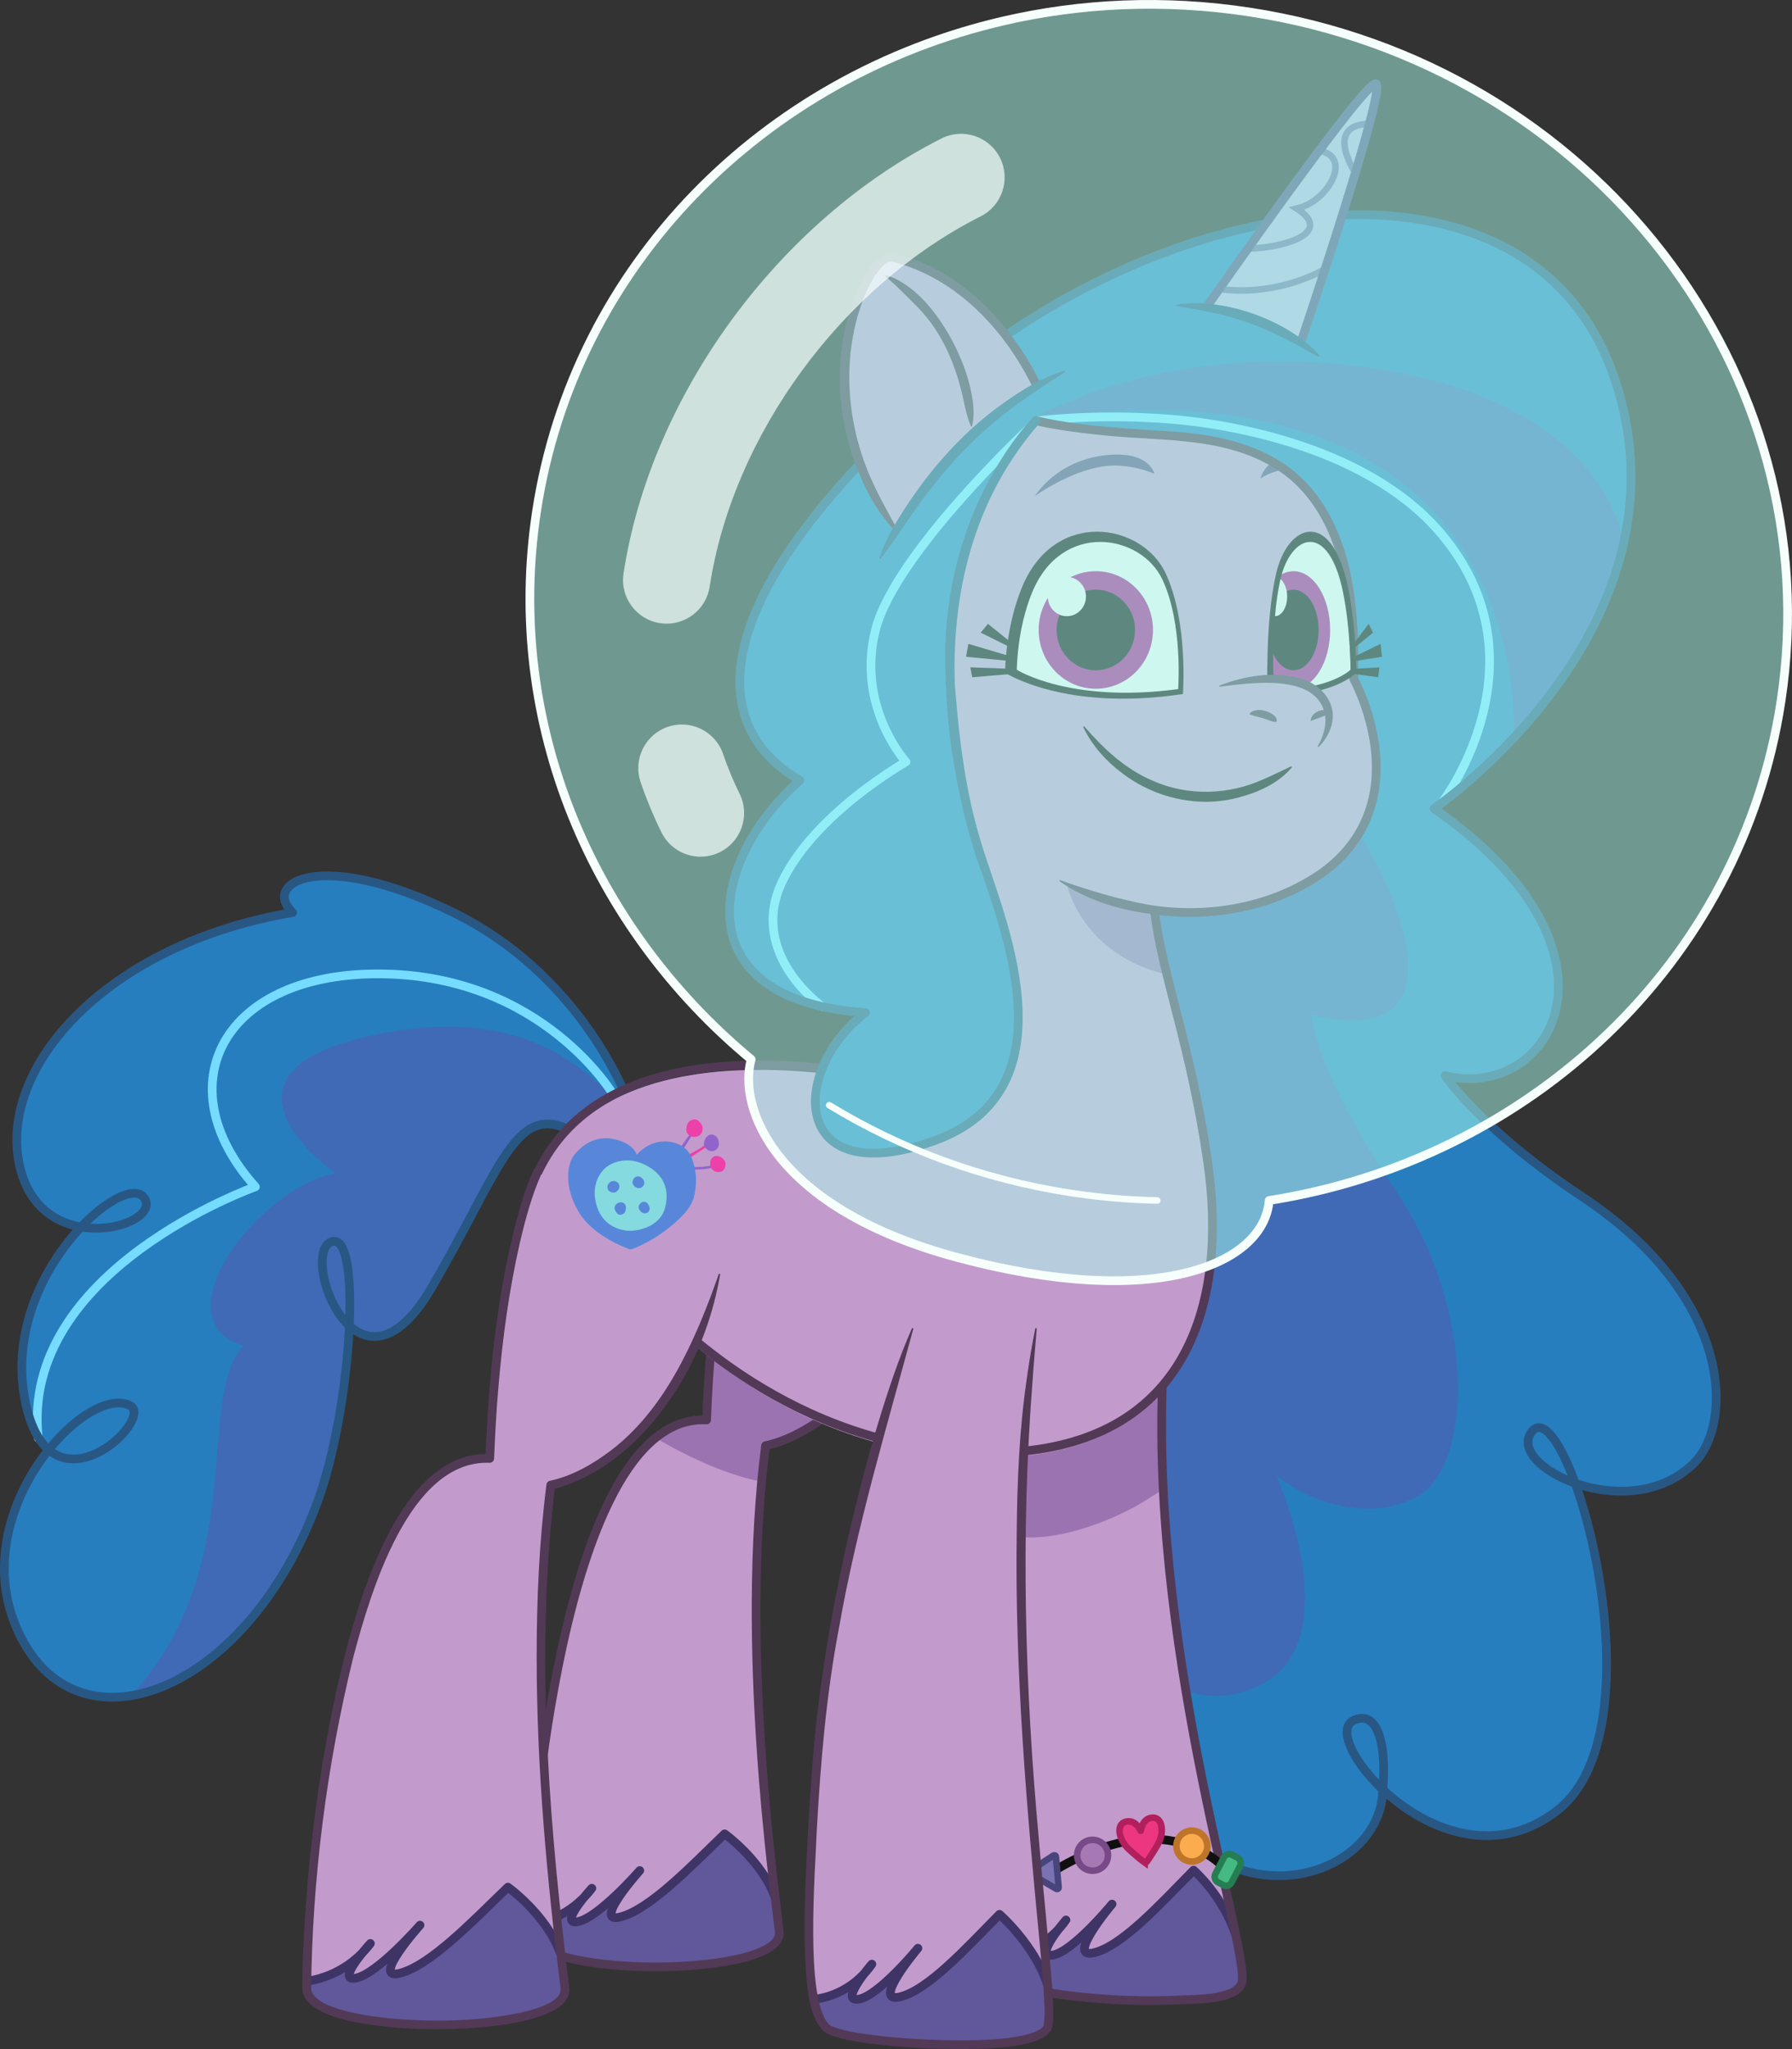<?xml version="1.0" encoding="UTF-8"?>
<svg xmlns="http://www.w3.org/2000/svg" xmlns:xlink="http://www.w3.org/1999/xlink" viewBox="0 0 3427.178 3916.638">
<rect x="0" y="0" width="3427.178" height="3916.638" fill="#333333" stroke="none"/>
<svg id="Layer_2" data-name="Layer 2" xmlns="http://www.w3.org/2000/svg" xmlns:xlink="http://www.w3.org/1999/xlink" viewBox="0 0 822.523 939.993">
  <defs>
    <clipPath id="clippath">
      <path d="M619.912,307.256s-10.461,9.858-36.077,8.647c0,0-1.675-29.551,3.061-49.966,4.883-21.046,22.695-27.182,29.507,5.83,3.514,17.03,3.509,35.488,3.509,35.488Z" fill="none"/>
    </clipPath>
  </defs>
  <g id="izzy">
    <g id="hair_B" data-name="hair B">
      <g id="colour">
        <path d="M509.821,400.586c-3.02,89.842-15.858,319.539,11.443,402.93,26.834,81.965,109.1,63.285,113.071,20.101,2.573-27.979-3.971-39.214-13.532-34.217-16.414,8.578,43.759,80.273,93.893,41.059,49.35-38.601,4.52-192.983-11.601-173.935-13.236,15.64,44.251,44.293,74.196,14.706,18.085-17.87,18.366-75.946-51.127-122.109-46.93-31.175-63.083-55.672-63.083-55.672,48.619,12.08,89.586-56.72-5.101-122.504,0,0,121.085-82.592,83.052-196.8-15.023-45.11-54.791-70.572-100.922-74.893-53.273-4.99-107.9,13.016-153.737,39.051-12.238,6.951-24.05,14.653-35.337,23.061-2.872,2.14-21.064,20.197-24.628,17.305,7.041,5.714,13.86,11.703,20.436,17.947,11.546,10.964,21.34,26.929,29.099,40.729,27.558,49.011,35.74,107.816,33.877,163.242Z" fill="#267ebf"/>
        <path d="M614.532,371.278c17.267,15.053,68.252,114.225-12.582,94.302,0,0,1.514,25.678,38.703,80.577,37.19,54.899,34.976,125.736,10.626,139.903-24.35,14.167-54.456.443-65.524-9.297,0,0,34.976,77.589-8.855,97.014-43.831,19.425-67.452-34.13-67.452-34.13l-5.599-101.402,6.109-253.013,104.574-13.955Z" fill="#406ab5"/>
        <path d="M474.309,192.026s65.503-39.588,164.844-21.611c99.341,17.977,106,78.193,106,78.193,0,0-8.993,47.573-50.401,89.681,0,0,13.505-178.418-220.443-146.263" fill="#406ab5"/>
      </g>
      <g id="line">
        <path d="M476.741,192.967s42.338-5.194,84.617,2.469c46.129,8.361,79.451,25.741,98.911,47.988,51.259,58.601,2.454,123.582,2.454,123.582" fill="none" stroke="#76dcff" stroke-linecap="round" stroke-linejoin="round" stroke-width="4"/>
        <path d="M722.754,679.768c-6.816-18.549-14.493-29.105-19.453-23.245-13.236,15.64,44.251,44.293,74.196,14.706,18.085-17.87,18.366-75.946-51.127-122.109-46.93-31.175-63.083-55.672-63.083-55.672,48.619,12.08,89.586-56.72-5.101-122.504,0,0,121.085-82.592,83.052-196.8-18.243-54.782-66.846-77.373-124.136-75.562-12.135.384-25.406,2.011-37.319,4.351-39.678,7.795-81.15,25.542-118.147,50.989-12.927,8.891-22.854,16.534-34.488,27.025,21.327,14.107,37.833,34.709,49.917,57.257,26.506,49.459,34.626,106.775,32.756,162.382-3.02,89.842-15.858,319.539,11.443,402.93,8.327,25.436,21.993,41.18,37.001,49.507,1.755.851,3.094,1.504,3.094,1.504,32.729,15.951,70.523-1.981,73.183-30.91,2.573-27.979-3.971-39.214-13.532-34.217-16.414,8.578,43.759,80.273,93.893,41.059,34.167-26.725,23.19-108.948,7.852-150.69Z" fill="none" stroke="#295784" stroke-linecap="round" stroke-linejoin="round" stroke-width="4"/>
      </g>
    </g>
    <g id="leg">
      <g id="colour-2" data-name="colour">
        <path d="M480.642,590.847s-16.689,56.346-23.881,152.721c-7.192,96.376,4.257,159.305,11.449,166.497,7.192,7.192,95.656,12.946,101.41,0,5.754-12.946-52.639-180.408-32.33-319.218" fill="#c29bcc"/>
        <path d="M470.145,664.216c.928.113,1.803.26,2.371.301,6.632.482,13.09-1.224,19.451-3.073,7.659-2.227,15.142-5.197,22.068-9.172,3.667-2.105,7.181-4.488,10.43-7.197,1.822-1.519,9.056-6.855,9.056-9.354v47.156c0,.878-4.498,3.372-5.116,3.789-4.82,3.251-9.963,6.031-15.258,8.423-15.134,6.837-34.864,12.923-51.441,9.01-.575-5.122.569-10.937.926-16.109.38-5.515.753-11.051,1.695-16.505.332-1.925.481-5.919,2.087-7.028.736-.509,2.296-.416,3.731-.241Z" fill="#9c73b1"/>
        <path d="M567.173,888.376c-6.112-18.489-19.52-30.428-19.52-30.428-15.557,15.8-33.059,35.004-45.942,37.921-12.883,2.917,8.508-22.363,8.508-22.363,0,0-17.988,21.877-27.225,23.378-9.237,1.5,6.077-16.085,6.077-16.085-10.939,15.557-26.715,16.085-26.715,16.085,0,0,1.776,10.183,6.792,13.868,6.644,4.881,84.619,13.504,100.473-.685.713-7.737-2.447-21.69-2.447-21.69Z" fill="#61579b"/>
      </g>
      <g id="line-2" data-name="line">
        <path d="M567.281,887.896c-6.112-18.489-19.422-29.948-19.422-29.948-15.557,15.8-33.059,35.004-45.942,37.921-12.883,2.917,8.508-22.363,8.508-22.363,0,0-17.988,21.877-27.225,23.378-9.237,1.5,6.077-16.085,6.077-16.085-3.171,4.51-6.749,7.758-10.232,10.095-5.244,3.52-10.447,4.713-16.427,5.828" fill="none" stroke="#3f3466" stroke-linecap="round" stroke-linejoin="round" stroke-width="4"/>
        <path d="M533.521,635.721c-4.679,127.69,41.448,262.768,36.305,274.344-3.342,7.521-21.555,7.042-27.957,7.391-15.834.864-31.881.164-47.636-1.566-7.338-.806-14.679-1.567-21.444-4.735-8.591-4.024-10.329-9.946-11.103-19.191-7.212-86.167-3.622-164.316,6.472-241.043" fill="none" stroke="#523956" stroke-linecap="round" stroke-linejoin="round" stroke-width="4"/>
      </g>
      <g id="bracelet">
        <path d="M562.808,857.948s-27.25-35.146-86.259,4.947" fill="none" stroke="#101010" stroke-linecap="round" stroke-miterlimit="10" stroke-width="4"/>
        <path d="M525.387,854.413c.253.181.598.13.786-.118.688-.904,2.413-3.293,5.045-7.746,3.487-5.901,2.407-13.109-2.41-12.686-4.193.368-4.998,4.834-5.137,5.983-.008.068-.102.082-.13.02-.469-1.058-2.548-5.092-6.665-4.214-4.729,1.008-3.649,8.216,1.415,12.835,3.822,3.486,6.172,5.264,7.095,5.927Z" fill="#ed3680" stroke="#b11f5d" stroke-miterlimit="10" stroke-width="3"/>
        <circle cx="547.059" cy="846.883" r="7.088" fill="#faac4f" stroke="#be7529" stroke-miterlimit="10" stroke-width="3"/>
        <circle cx="501.483" cy="851.108" r="7.088" fill="#a679b4" stroke="#774987" stroke-miterlimit="10" stroke-width="3"/>
        <path d="M485.34,859.39c-.332-3.695-.684-7.613-.684-7.613-.049-.547-.661-.848-1.124-.553l-10.673,6.932c-.495.322-.479,1.052.031,1.351l11.933,6.999c.515.294,1.147-.113,1.094-.703,0,0-.28-3.117-.576-6.412Z" fill="#7b72b3" stroke="#48457c" stroke-linecap="round" stroke-miterlimit="10" stroke-width="3"/>
        <rect x="559.308" y="850.763" width="8.412" height="14.163" rx="2.767" ry="2.767" transform="translate(456.792 -162.967) rotate(27.332)" fill="#44b981" stroke="#257d52" stroke-miterlimit="10" stroke-width="3"/>
      </g>
    </g>
    <g id="tail">
      <g id="colour-3" data-name="colour">
        <path d="M288.582,506.477s-20.175-58.166-80.701-87.847c-60.525-29.681-88.266-13.821-73.765,0C48.372,433.081-.805,489.594,8.652,534.157c9.457,44.563,66.2,28.47,57.373,15.396-8.827-13.074-65.569,35.472-54.851,92.215,10.718,56.743,60.127,9.156,48.319,3.035-20.794-10.779-80.621,53.679-48.319,109.504,28.929,49.996,102.767,20.155,134.312-65.253,15.81-42.805,20.785-125.189,6.284-119.337-14.501,5.852,11.979,79.283,46.025,21.131,34.046-58.151,39.089-89.337,69.352-69.016l21.436-15.355Z" fill="#267ebf"/>
        <path d="M145.486,689.053c8.217-22.247,13.505-55.181,14.655-80.866,9.203,8.356,22.697,8.206,37.653-17.34,34.046-58.151,39.089-89.337,69.352-69.016l18.563-13.297c-19.062-21.528-49.783-48.011-116.005-33.296-80.692,17.932-15.74,62.952-15.74,62.952-35.282,6.688-81.47,66.989-42.339,79.177-22.242,24.583,3.03,100.966-51.331,160.449,30.935-5.214,65.939-36.639,85.191-88.764Z" fill="#406ab5"/>
      </g>
      <g id="line-3" data-name="line">
        <path d="M281.562,502.283s-32.001-54.302-105.661-55.499c-73.66-1.198-100.609,50.986-58.689,97.656,0,0-108.268,38.297-99.648,115.245" fill="none" stroke="#76dcff" stroke-linecap="round" stroke-linejoin="round" stroke-width="4"/>
        <path d="M286.143,500.048c-7.172-15.948-29.778-57.745-78.055-81.419-60.525-29.681-88.266-13.821-73.765,0C48.578,433.081-.599,489.594,8.859,534.157c9.457,44.563,66.2,28.47,57.373,15.396-8.827-13.074-65.569,35.472-54.851,92.215,10.718,56.743,60.127,9.156,48.319,3.035-20.794-10.779-80.621,53.679-48.319,109.504,28.929,49.996,102.767,20.155,134.312-65.253,15.81-42.805,20.785-125.189,6.284-119.337-14.501,5.852,11.979,79.283,46.025,21.131,31.301-53.463,38.088-84.134,62.496-72.939" fill="none" stroke="#295784" stroke-linecap="round" stroke-linejoin="round" stroke-width="4"/>
      </g>
    </g>
    <g id="leg-2" data-name="leg">
      <g id="colour-4" data-name="colour">
        <path d="M345.512,524.522c-6.828,14.488-18.571,56.477-21.18,126.877-41.101-2.089-60.891,73.742-69.807,121.789-8.916,48.047-11.308,91.289-11.308,113.015,0,21.726,116.831,21.232,114.471,0-2.36-21.232-18.094-131.564-6.293-223.003,0,0,52.708-8.313,74.736-93.329" fill="#c29bcc"/>
        <path d="M326.353,620.759s26.276,22.651,51.067,30.161c0,0-12.187,10.793-25.82,12.279l-1.825,16.539s-19.992-2.879-48.732-20.053c0,0,8.832-9.362,23.289-8.286l2.022-30.639Z" fill="#9c73b1"/>
        <path d="M355.359,869.839c-6.357-16.757-22.974-28.555-22.974-28.555-16.183,15.651-34.389,34.584-47.79,38.115-13.401,3.531,8.85-21.287,8.85-21.287,0,0-18.711,21.444-28.32,23.427-9.609,1.984,6.321-15.308,6.321-15.308-11.379,15.13-27.79,16.631-27.79,16.631,0,0-1.688,7.049,3.811,9.938,5.499,2.889,19.799,9.511,54.486,9.511s56.511-8.067,55.758-15.158c-.753-7.091-2.353-17.314-2.353-17.314Z" fill="#61579b"/>
      </g>
      <g id="line-4" data-name="line">
        <path d="M355.566,869.839c-6.357-16.757-22.974-28.555-22.974-28.555-16.183,15.651-34.389,34.584-47.79,38.115-13.401,3.531,8.85-21.287,8.85-21.287,0,0-18.711,21.444-28.32,23.427-9.609,1.984,6.321-15.308,6.321-15.308-5.031,6.69-11.046,10.715-16.192,13.125-4.119,1.929-7.729,2.588-11.938,2.841" fill="none" stroke="#3f3466" stroke-linecap="round" stroke-linejoin="round" stroke-width="4"/>
        <path d="M345.512,524.522c-6.828,14.488-18.571,56.477-21.18,126.877-41.101-2.089-60.891,73.742-69.807,121.789-8.916,48.047-11.308,91.289-11.308,113.015,0,21.726,116.831,21.232,114.471,0-2.36-21.232-18.094-131.564-6.293-223.003,0,0,52.708-8.313,74.736-93.329" fill="none" stroke="#523956" stroke-linecap="round" stroke-linejoin="round" stroke-width="4"/>
      </g>
    </g>
    <g id="body">
      <g id="colour-5" data-name="colour">
        <path d="M287.959,586.017s59.844,79.834,160.452,82.644c92.625,2.587,115.91-63.13,105.689-133.453-8.718-59.979-24.185-93.344-25.093-124.833-.908-31.489-90.113-21.306-90.113-21.306l-3.505,114.501s-170.556-52.398-194.975,54.923" fill="#c29bcc"/>
        <path d="M489.923,406.434s6.499,30.987,44.889,40.485c-.946-7.166-4.926-29.421-4.926-29.421l-39.963-11.063" fill="#9c73b1"/>
      </g>
      <g id="line-5" data-name="line">
        <path d="M240.621,556.227c14.978-65.829,84.94-71.565,136.797-66.161,19.313,2.013,38.526,5.994,57.237,11.367" fill="none" stroke="#523956" stroke-linecap="round" stroke-linejoin="round" stroke-width="4"/>
        <path d="M529.886,417.497c3.219,28.936,16.562,61.377,24.42,115.445,9.385,64.57-9.479,125.257-84.33,132.751-21.341,2.137-46.071-.398-66.771-6.009-35.622-9.656-63.888-27.99-83.487-44.224" fill="none" stroke="#523956" stroke-linecap="round" stroke-linejoin="round" stroke-width="4"/>
        <path d="M438.894,389.07s-2.967,96.94-3.441,112.426" fill="none" stroke="#523956" stroke-linecap="round" stroke-linejoin="round" stroke-width="4"/>
      </g>
    </g>
    <g id="head">
      <path id="colour-6" data-name="colour" d="M452.263,399.539s-12.804-28.956-16.316-88.207c-4.4-74.234,39.372-118.365,39.372-118.365,0,0,14.716,8.83,58.709,6.735,43.992-2.095,90.079,19.752,87.087,111.627,0,0,37.689,68.099-30.525,98.16-52.97,23.343-104.145-5.387-104.145-5.387" fill="#c29bcc"/>
      <g id="line-6" data-name="line">
        <path d="M529.873,217.337s-11.392-5.148-23.358-3.413c-15.832,2.295-31.438,13.612-31.438,13.612,0,0,9.922-16.9,34.067-18.864,18.607-1.513,20.728,8.665,20.728,8.665Z" fill="#5c4882"/>
        <path d="M585.315,211.484c-5.498,2.374-6.788,8.068-6.788,8.068,0,0,5.417-3.789,11.507-4.093" fill="#5c4882"/>
        <path d="M476.097,191.05c17.925,4.127,36.443,5.22,54.769,6.452,18.636.896,38.048,3.261,54.575,12.834,26.055,14.947,35.088,44.759,37.275,73.011.767,9.345.875,18.71.604,28.046l-.249-1.033c4.449,8.637,7.44,17.681,9.243,27.171,4.74,25.5-2.473,48.634-23.851,64.218-23.558,16.724-53.917,21.83-82.111,17.277-14.091-2.047-28.087-6.456-39.864-14.634-.15-.108-.184-.318-.076-.468.09-.125.25-.17.388-.119,13.206,4.789,26.468,8.662,40.189,11.219,27.176,4.53,56.447-.479,79.115-16.506,20.109-14.667,26.734-36.202,22.275-60.265-1.674-8.932-4.663-17.918-8.808-25.956-.178-.323-.258-.688-.249-1.034.267-9.213.159-18.433-.592-27.586-2.09-26.876-10.488-55.685-35.305-69.886-24.333-14.082-53.616-11.168-80.634-14.505-6.962-.735-13.925-1.624-20.829-2.873-2.382-.442-4.611-.881-7.009-1.53-1.064-.298-1.685-1.401-1.387-2.465.303-1.088,1.454-1.709,2.531-1.369h0Z" fill="#523956"/>
        <path d="M592.941,352.058c-6.131,7.25-15.121,11.307-24.147,13.71-18.328,5.065-38.61.493-53.619-11.008-7.522-5.572-13.912-12.753-17.934-21.102-.147-.3.281-.6.504-.33,8.917,10.264,18.775,19.477,31.249,24.796,16.206,7.243,35.274,6.617,51.304-.819,4.086-1.754,8.071-3.741,12.287-5.709.266-.144.57.237.355.462h0Z" fill="#101010"/>
      </g>
      <g id="eye">
        <path d="M466.002,307.727s24.797,15.853,75.48,9.046c0,0,2.362-30.305-7.296-51.118-9.957-21.457-47.14-27.768-61.029,5.89-7.165,17.363-7.155,36.182-7.155,36.182Z" fill="#f0f0f0"/>
        <ellipse cx="502.977" cy="289.002" rx="26.236" ry="26.956" fill="#a81b8d"/>
        <ellipse cx="502.977" cy="289.002" rx="18.009" ry="18.503" fill="#101010"/>
        <ellipse cx="489.689" cy="273.68" rx="8.758" ry="8.998" fill="#f0f0f0"/>
        <path d="M535.069,263.084c-10.768-23.214-50.98-30.042-66.001,6.373-7.749,18.785-7.738,39.145-7.738,39.145,0,0,27.261,17.98,81.629,9.786,0,0,2.555-32.786-7.89-55.304ZM540.76,316.128c-49.711,6.677-74.033-8.872-74.033-8.872,0,0-.01-18.458,7.018-35.488,13.623-33.013,50.093-26.823,59.859-5.777,9.473,20.414,7.156,50.138,7.156,50.138Z" fill="#101010"/>
        <polygon points="446.255 310.694 465.839 309.032 464.853 306.841 445.357 306.14 446.255 310.694" fill="#101010"/>
        <polygon points="464.439 303.332 443.419 301.286 444.477 295.361 464.862 301.427 464.439 303.332" fill="#101010"/>
        <polygon points="464.318 297.261 450.159 290.221 453.451 286.186 465.195 295.635 464.318 297.261" fill="#101010"/>
      </g>
      <g id="eye-2" data-name="eye">
        <path d="M619.912,307.256s-10.461,9.858-36.077,8.647c0,0-1.675-29.551,3.061-49.966,4.883-21.046,22.695-27.182,29.507,5.83,3.514,17.03,3.509,35.488,3.509,35.488Z" fill="#f0f0f0"/>
        <g clip-path="url(#clippath)">
          <ellipse cx="593.708" cy="289.002" rx="16.819" ry="26.956" fill="#a81b8d"/>
          <ellipse cx="593.708" cy="289.002" rx="11.545" ry="18.503" fill="#101010"/>
          <ellipse cx="585.189" cy="273.68" rx="5.614" ry="8.998" fill="#f0f0f0"/>
        </g>
        <path d="M618.742,269.457c-7.511-36.414-27.617-29.587-33.001-6.372-5.222,22.518-3.945,55.304-3.945,55.304,29.367,2.14,40.815-9.786,40.815-9.786,0,0,.005-20.36-3.869-39.145ZM584.682,315.903s-1.636-29.551,2.989-49.966c4.768-21.045,22.163-27.182,28.815,5.83,3.432,17.03,3.427,35.488,3.427,35.488,0,0-10.216,9.858-35.23,8.647Z" fill="#101010"/>
        <polygon points="632.602 310.694 620.671 309.032 621.271 306.841 633.149 306.14 632.602 310.694" fill="#101010"/>
        <polygon points="621.524 303.332 634.33 301.286 633.685 295.361 621.266 301.427 621.524 303.332" fill="#101010"/>
        <polygon points="621.598 297.261 630.224 290.221 628.218 286.186 621.063 295.635 621.598 297.261" fill="#101010"/>
      </g>
      <g id="nose">
        <path d="M559.894,314.741s34.571-10.022,46.579,4.813c8.766,10.828-1.375,22.86-1.375,22.86" fill="#c29bcc"/>
        <path d="M559.814,314.466c11.609-4.46,24.886-6.677,37.173-3.222,10.213,2.869,17.848,12.704,13.557,23.363-1.175,3.069-2.964,5.771-5.227,7.992-.233.228-.62-.07-.45-.351,2.512-4.381,4.185-9.595,3.24-14.62-2.691-13.343-18.617-14.745-29.908-14.326-6.036.199-12.118.872-18.226,1.715-.16.028-.314-.083-.336-.245-.018-.133.057-.257.176-.306h0Z" fill="#523956"/>
        <path d="M573.636,327.277c2.829-2.988,9.407-1.245,11.821,1.603.367.549.654,1.214.561,2.036-.017.152-.145.264-.293.265-1.215.03-2.174-.264-3.213-.736-1.827-.661-3.712-1.293-5.626-1.701-.987-.211-1.911-.484-3.116-.955-.205-.076-.275-.347-.133-.513h0Z" fill="#523956"/>
        <path d="M610.975,327.254c-1.674.494-3.152,1.181-4.674,1.752-1.537.58-3.075,1.112-4.715,1.76.044-4.256,6.599-6.796,9.389-3.512h0Z" fill="#523956"/>
      </g>
    </g>
    <g id="leg-3" data-name="leg">
      <g id="colour-7" data-name="colour">
        <path d="M418.671,609.541s-36.68,102.129-43.872,198.505c-7.192,96.376-2.877,115.075,4.315,122.268,7.192,7.192,95.656,12.946,101.41,0,5.754-12.946-25.513-181.963-5.205-320.772" fill="#c29bcc"/>
        <path d="M480.642,910.511c-6.112-18.489-22.086-32.315-22.086-32.315-15.557,15.8-33.059,35.004-45.942,37.921-12.883,2.917,8.508-22.363,8.508-22.363,0,0-17.988,21.877-27.225,23.378-9.237,1.5,6.077-16.085,6.077-16.085-10.939,15.557-26.715,16.085-26.715,16.085,0,0,1.776,10.183,6.792,13.868,6.644,4.881,84.619,13.504,100.473-.685.713-7.737.118-19.803.118-19.803Z" fill="#61579b"/>
      </g>
      <g id="line-7" data-name="line">
        <path d="M373.465,917.132s15.776-.528,26.715-16.085c0,0-15.314,17.586-6.077,16.085s27.225-23.378,27.225-23.378c0,0-21.391,25.28-8.508,22.363,12.883-2.917,30.385-22.12,45.942-37.921,0,0,15.974,13.825,22.086,32.315" fill="none" stroke="#3f3466" stroke-linecap="round" stroke-linejoin="round" stroke-width="4"/>
        <path d="M419.191,609.654c-12.292,45.326-25.86,90.492-34.039,136.789-5.884,30.783-8.511,62.025-10.261,93.31-.642,18.08-5.471,76.776,5.257,88.471 0-0.0.419.481.419.481.062.067.155.192.192.212.042.03.082.063.119.099.101.076.253.168.391.258l.515.268c6.985,2.76,14.906,3.492,22.37,4.473,13.828,1.72,65.67,4.987,74.592-4.237.045-.116.123-.2.169-.326l.131-.413c.764-4.535.287-9.34.089-14.072-.476-7.783-1.19-15.594-1.903-23.402-6.062-62.539-11.462-125.273-10.562-188.183.193-23.591,1.176-47.239,4.578-70.62,1.088-7.794,2.358-15.562,3.947-23.269.038-.181.214-.296.395-.259.167.035.279.19.265.355-.555,7.202-1.431,16.432-1.876,23.459-5.56,70.363-3.602,141.02,2.903,211.267,1.959,23.482,4.643,46.877,6.246,70.415.193,5.022.759,10.149-.204,15.287-2.668,11.851-45.251,9.954-55.599,9.734-9.706-.459-43.643-2.21-49.642-8.274-5.196-5.63-6.29-13.752-7.232-21.045-2.275-23.625-.698-47.32.445-70.911,1.101-17.635,2.159-35.312,4.188-52.92,3.452-29.302,8.822-58.401,15.539-87.118,5.453-22.856,11.667-45.865,19.358-68.061,2.602-7.423,5.379-14.789,8.581-21.995.075-.169.272-.245.441-.17.152.068.228.239.186.395h0Z" fill="#523956"/>
      </g>
    </g>
    <g id="leg-4" data-name="leg">
      <g id="colour-8" data-name="colour">
        <path d="M246.505,537.652c-7.071,15.006-19.234,58.495-21.937,131.409-42.57-2.164-63.066,76.376-72.301,126.139-9.235,49.763-11.712,94.55-11.712,117.052s121.004,21.99,118.56,0-18.74-136.263-6.518-230.969c0,0,54.591-8.61,77.405-96.663" fill="#c29bcc"/>
        <path d="M256.705,895.305c-6.585-17.355-23.795-29.575-23.795-29.575-16.761,16.211-35.617,35.819-49.497,39.477-13.88,3.657,9.166-22.047,9.166-22.047,0,0-19.38,22.21-29.332,24.264-9.952,2.055,6.547-15.855,6.547-15.855-11.785,15.67-28.782,17.225-28.782,17.225,0,0-1.748,7.301,3.947,10.293,5.696,2.992,20.507,9.851,56.432,9.851s58.53-8.356,57.75-15.699c-.78-7.344-2.437-17.933-2.437-17.933Z" fill="#61579b"/>
      </g>
      <g id="line-8" data-name="line">
        <path d="M141.219,908.793s16.997-1.555,28.782-17.225c0,0-16.499,17.91-6.547,15.855,9.952-2.055,29.332-24.264,29.332-24.264,0,0-23.046,25.705-9.166,22.047,13.88-3.657,32.736-23.266,49.497-39.477,0,0,17.21,12.22,23.795,29.575" fill="none" stroke="#3f3466" stroke-linecap="round" stroke-linejoin="round" stroke-width="4"/>
        <path d="M248.521,538.505c-4.476,9.969-7.353,20.803-9.87,31.476-4.963,21.639-7.953,43.729-9.837,65.854-1.004,11.075-1.548,22.189-2.041,33.301-.049,1.111-.989,1.973-2.1,1.923-37.023-1.427-54.802,60.213-62.486,89.054-12.252,49.861-18.844,101.329-19.386,152.674,2.18,9.43,28.373,12.344,36.837,13.211,19.485,1.651,39.456,1.366,58.652-2.527,5.256-1.235,19.018-4.369,19.053-10.837-6.293-50.479-11-101.247-11.025-152.165-.014-26.511,1.146-53.073,4.502-79.44.104-.88.773-1.556,1.602-1.709,10.25-2.221,19.687-7.615,27.998-13.929,13.766-10.485,24.192-24.855,32.239-40.077,6.918-13.076,12.313-26.734,17.228-40.777.061-.174.253-.266.427-.204.156.055.245.214.219.372-3,17.396-9.036,34.546-18.089,49.775-12.663,21.048-31.253,40.112-55.129,47.736-1.37.403-2.659.763-4.198,1.044l1.672-1.719c-8.727,72.121-3.558,145.243,4.922,217.169 0,0,1.194,9.851,1.194,9.851l.291,2.473c1.399,7.452-6.484,11.501-12.249,13.582-9.571,3.391-19.689,4.687-29.699,5.576-13.313,1.057-26.676,1.006-39.983-.21-11.182-1.244-31.048-3.405-38.568-12.35-.933-1.199-1.679-2.756-1.861-4.331-.081-.538-.071-1.137-.07-1.496l.045-4.988c.05-3.323.147-6.642.261-9.959,1.978-46.373,7.998-92.672,19.242-137.739,5.025-19.288,11.095-38.531,20.394-56.28,9.121-17.45,24.328-36.954,46.17-35.774-0-0-2.1,1.923-2.1,1.923,1.703-39.097,5.356-78.484,16.275-116.215,1.627-5.395,3.462-10.735,5.852-15.973.459-1.005,1.645-1.448,2.65-.989,1.022.465,1.459,1.685.969,2.694h0Z" fill="#523956"/>
      </g>
    </g>
    <g id="hair_F" data-name="hair F">
      <path id="colour-9" data-name="colour" d="M427.454,180.677c-105.561,95.039-103.232,152.477-60.542,177.315-40.945,35.795-54.553,100.776,30.16,106.559-34.702,26.196-34.702,82.331,31.3,58.857,66.001-23.475,29.939-103.424,20.413-134.384-9.526-30.959-33.637-127.354,26.535-196.057" fill="#267ebf"/>
      <g id="line-9" data-name="line">
        <path d="M473.413,195.436s-62.632,58.266-71.576,93.565c-8.945,35.302,13.991,60.516,13.991,60.516,0,0-42.538,23.957-57.155,55.697-15.112,32.815,18.745,56.554,18.745,56.554" fill="none" stroke="#76dcff" stroke-linecap="round" stroke-linejoin="round" stroke-width="4"/>
        <path d="M475.525,192.967c-60.171,68.703-36.061,165.098-26.535,196.057,9.526,30.959,45.588,110.909-20.413,134.384-66.001,23.475-66.001-32.66-31.3-58.857-84.713-5.784-71.104-70.764-30.16-106.559-37.668-21.916-43.912-69.213,27.657-145.326,10.182-10.829,19.704-20.525,29.659-29.587,4.254-3.872,5.034-4.374,9.651-7.805" fill="none" stroke="#295784" stroke-linecap="round" stroke-linejoin="round" stroke-width="4"/>
        <path d="M450.64,400.348c-9.79-25.688-13.547-53.229-15.886-80.468-4.222-41.067,5.947-83.718,30.302-117.29,2.758-3.771,5.537-7.338,8.794-10.767.765-.797,2.031-.822,2.827-.057.815.781.818,2.086.012,2.874-1.461,1.521-2.937,3.264-4.329,4.979-4.213,5.214-7.99,10.777-11.43,16.536-18.566,30.852-25.815,67.716-22.188,103.415,2.005,24.654,5.572,49.388,13.258,72.953.715,2.125,1.489,4.299,2.324,6.269.969,2.331-2.542,4.043-3.685,1.555h0Z" fill="#295784"/>
      </g>
    </g>
    <g id="horn">
      <path id="colour-10" data-name="colour" d="M554.153,140.103s72.483-103.847,77.256-101.644c4.773,2.203-34.146,117.49-34.146,117.49" fill="#b4b3df"/>
      <g id="line-10" data-name="line">
        <path d="M559.685,132.514s22.768,4.537,47.797-8.658" fill="none" stroke="#6f70a5" stroke-miterlimit="10" stroke-width="3"/>
        <path d="M572.752,114.07c17.215-.44,39.521-7.339,22.504-18.378,14.258-3.22,25.988-23.755,10.235-26.595" fill="none" stroke="#6f70a5" stroke-miterlimit="10" stroke-width="3"/>
        <path d="M622.113,79.258s-14.788-22.002,6.428-22.447" fill="none" stroke="#6f70a5" stroke-miterlimit="10" stroke-width="3"/>
        <path d="M554.36,140.103s72.483-103.847,77.256-101.644c4.773,2.203-34.146,117.49-34.146,117.49" fill="none" stroke="#515184" stroke-miterlimit="10" stroke-width="4"/>
        <path d="M539.996,139.772c21.144-3.603,51.635,7.151,65.704,23.389.231.256-.074.691-.395.529-1.386-.637-2.692-1.356-3.989-2.073-13.726-8.092-28.381-14.723-44.041-18.017-5.715-1.26-11.429-2.275-17.244-3.162-.364-.019-.42-.61-.034-.666h0Z" fill="#295784"/>
      </g>
    </g>
    <g id="ear">
      <path id="colour-11" data-name="colour" d="M475.319,176.236s-20.957-47.477-65.914-58.219c-11.793-2.818-43.818,63.384,1.884,125.408,0,0,22.27-39.115,64.03-67.189Z" fill="#c29bcc"/>
      <g id="line-11" data-name="line">
        <path d="M473.695,177.043c-12.709-25.824-34.738-49.355-63.285-56.76-.775-.151-1.495-.559-2.338-.19-1.715.659-3.338,2.354-4.57,3.864-2.784,3.479-4.935,7.647-6.715,11.912-10.457,26.098-8.637,56.334,2.268,82.027,3.712,8.628,8.293,16.804,12.955,25.148.174.311.063.705-.248.879-.263.147-.585.09-.784-.119-6.661-7.011-11.771-15.411-15.658-24.289-11.827-26.608-13.44-58.091-2.353-85.242,2.84-6.307,6.941-15.057,13.779-17.969,1.069-.412,2.565-.51,3.77-.121,0-0.0.889.225.889.225,25.05,6.379,45.198,24.919,58.842,46.258,2.606,4.106,5.004,8.244,7.106,12.761.466,1.001.032,2.191-.969,2.657-1.028.481-2.251.002-2.69-1.041h0Z" fill="#523956"/>
        <path d="M406.872,126.238c19.471,6.145,35.099,34.393,38.885,53.456,1.05,5.17,1.692,10.512.436,15.721-.04.165-.206.267-.372.227-.101-.025-.176-.094-.213-.183-1.424-3.239-2.15-6.537-2.936-9.906-3.287-16.376-9.602-32.63-21.533-44.67-4.749-4.805-9.4-9.589-14.594-13.996-.318-.216-.058-.79.328-.649h0Z" fill="#523956"/>
        <path d="M488.723,170.721c-12.819,8.31-25.47,16.516-36.744,26.752-15.125,13.401-27.628,29.482-38.749,46.316-2.857,4.189-5.765,8.352-8.945,12.416-.113.152-.331.182-.48.065-.114-.089-.155-.237-.114-.367,1.555-4.976,3.826-9.615,6.345-14.099,13.059-22.176,29.936-42.511,51.136-57.31,8.393-5.972,17.374-11.372,27.288-14.385.179-.051.364.053.415.232.042.15-.024.304-.151.381h0Z" fill="#295784"/>
      </g>
    </g>
    <g id="cutie_mark" data-name="cutie mark">
      <path d="M318.107,535.382s2.378.106,4.683-.146c2.304-.252,3.918-.587,3.918-.587l.166,1.069s-2.396.533-4.277.661c-1.881.127-4.568.159-4.568.159l.079-1.157Z" fill="#9164cc"/>
      <path d="M329.445,537.655c-1.731-.143-3.465-1.284-3.453-3.849.012-2.565,1.613-3.775,3.612-3.422,2.0.353,3.305,2.141,3.399,3.318.094,1.177-.266,4.226-3.558,3.953" fill="#ed40a9"/>
      <polygon points="312.143 526.628 316.613 520.391 317.614 520.801 313.235 527.749 312.143 526.628" fill="#9164cc"/>
      <path d="M318.748,521.577c-1.852-.086-3.139-1.07-3.579-2.289-.439-1.218.04-3.786,1.147-4.764,1.106-.977,3.114-1.673,4.713.091,1.6,1.763,1.765,2.833,1.26,4.639-.505,1.807-2.728,2.361-3.54,2.323" fill="#ed40a9"/>
      <path d="M316.036,529.713c2.119-1.15,5.456-2.738,7.592-4.527l.581,1.002-8.09,5.284-.083-1.759Z" fill="#ed40a9"/>
      <path d="M325.637,527.932c-1.278-.442-2.713-1.721-2.489-3.618.224-1.899,1.186-3.126,2.597-3.717,1.412-.591,3.489.586,3.931,2.272.442,1.686.441,2.677-.199,3.651-.64.974-2.048,2.032-3.841,1.412" fill="#9164cc"/>
      <path d="M289.092,573.128c-.783-.312-16.821-5.721-23.609-17.372-6.788-11.651-5.233-21.848-1.749-26.16,3.484-4.312,9.591-8.606,17.295-7.17,7.704,1.435,10.385,4.901,11.264,7.339,0,0,3.84-4.854,10.148-5.916,6.307-1.062,12.756,1.625,14.867,6.949,2.112,5.324,3.033,10.857,1.131,18.563-1.903,7.707-13.974,16.079-18.309,18.715-4.337,2.637-10.202,5.385-11.037,5.053" fill="#5887da"/>
      <path d="M273.13,549.778c-.827-5.757,1.271-10.756,4.549-13.809,3.277-3.053,9.423-4.719,15.211-2.868,5.789,1.851,15.764,7.506,12.411,20.83-2.31,9.176-13.281,11.198-17.933,10.595-5.112-.663-12.67-3.83-14.237-14.747" fill="#84dade"/>
      <path d="M294.062,555.752c-1.035-1.312-1.265-2.132-.425-3.316.84-1.184,1.903-1.292,2.745-1.017.842.275,1.796,2.079,1.829,2.783.033.704-.36,2.057-1.558,2.324-1.198.266-2.136-.194-2.592-.773" fill="#5887da"/>
      <path d="M282.098,554.338c-.012-1.696,1.162-2.428,2.424-2.746,1.262-.318,2.785.621,2.773,2.194-.011,1.574-.31,3.113-2.276,3.463-1.966.351-2.919-2.444-2.922-2.911" fill="#5887da"/>
      <path d="M280.028,546.686c-1.531-.824-1.281-2.484-.956-3.262.325-.778,1.896-2.226,3.611-1.44,1.715.786,1.819,2.373,1.423,3.259-.396.886-1.721,2.713-4.078,1.443" fill="#5887da"/>
      <path d="M291.385,544.354c-1.299-1.012-1.193-2.241-.648-3.401.545-1.161,2.18-1.668,3.212-1.021,1.032.646,1.965,1.632,1.731,3.121-.234,1.489-2.265,2.882-4.295,1.301" fill="#5887da"/>
    </g>
  </g>
  <g>
    <g opacity=".5">
      <path d="M817.484,321.681c-18.37,120.54-115.87,210.33-234.94,229.04v.01c-2.38,29.45-52.157,50.439-142.847,26.199-84.69-22.63-101.053-69.149-94.903-90.929-72.98-60.5-113.36-154.03-98.54-251.34C269.204,84.061,415.674-18.539,573.414,5.491c157.74,24.03,267.01,165.6,244.07,316.19Z" fill="#acffed"/>
    </g>
    <path d="M531.183,550.73c-13.027-.278-26.201-1.403-39.453-3.422-40.759-6.21-78.283-20.267-111.125-40.3" fill="none" stroke="#f7fffd" stroke-linecap="round" stroke-linejoin="round" stroke-width="3"/>
    <path d="M460.548,9.614c-109.553,25.319-196.998,111.552-214.289,225.043-14.825,97.308,25.551,190.845,98.535,251.34-6.145,21.788,10.221,68.303,94.903,90.933,90.697,24.238,140.462,3.255,142.848-26.201,119.072-18.721,216.571-108.51,234.935-229.046,22.944-150.597-86.329-292.161-244.067-316.193-38.865-5.921-77.047-4.155-112.865,4.123Z" fill="none" stroke="#f7fffd" stroke-linecap="round" stroke-linejoin="round" stroke-width="4"/>
    <path d="M305.998,286.102c-1.002,0-2.016-.076-3.037-.231-10.92-1.664-18.423-11.865-16.76-22.784,12.435-81.614,71.076-161.809,145.923-199.555,9.861-4.973,21.89-1.011,26.863,8.852,4.974,9.862,1.011,21.89-8.852,26.863-63.827,32.189-113.816,100.453-124.391,169.865-1.508,9.899-10.032,16.991-19.747,16.991Z" fill="#f7fffd" opacity=".7"/>
    <path d="M321.557,393.001c-7.376,0-14.47-4.096-17.953-11.159-3.675-7.453-6.891-15.198-9.558-23.02-3.564-10.455,2.022-21.819,12.477-25.384,10.456-3.564,21.82,2.022,25.384,12.477,2.111,6.191,4.658,12.327,7.572,18.235,4.885,9.906.815,21.898-9.092,26.783-2.844,1.402-5.861,2.067-8.831,2.067Z" fill="#f7fffd" opacity=".7"/>
  </g>
</svg></svg>